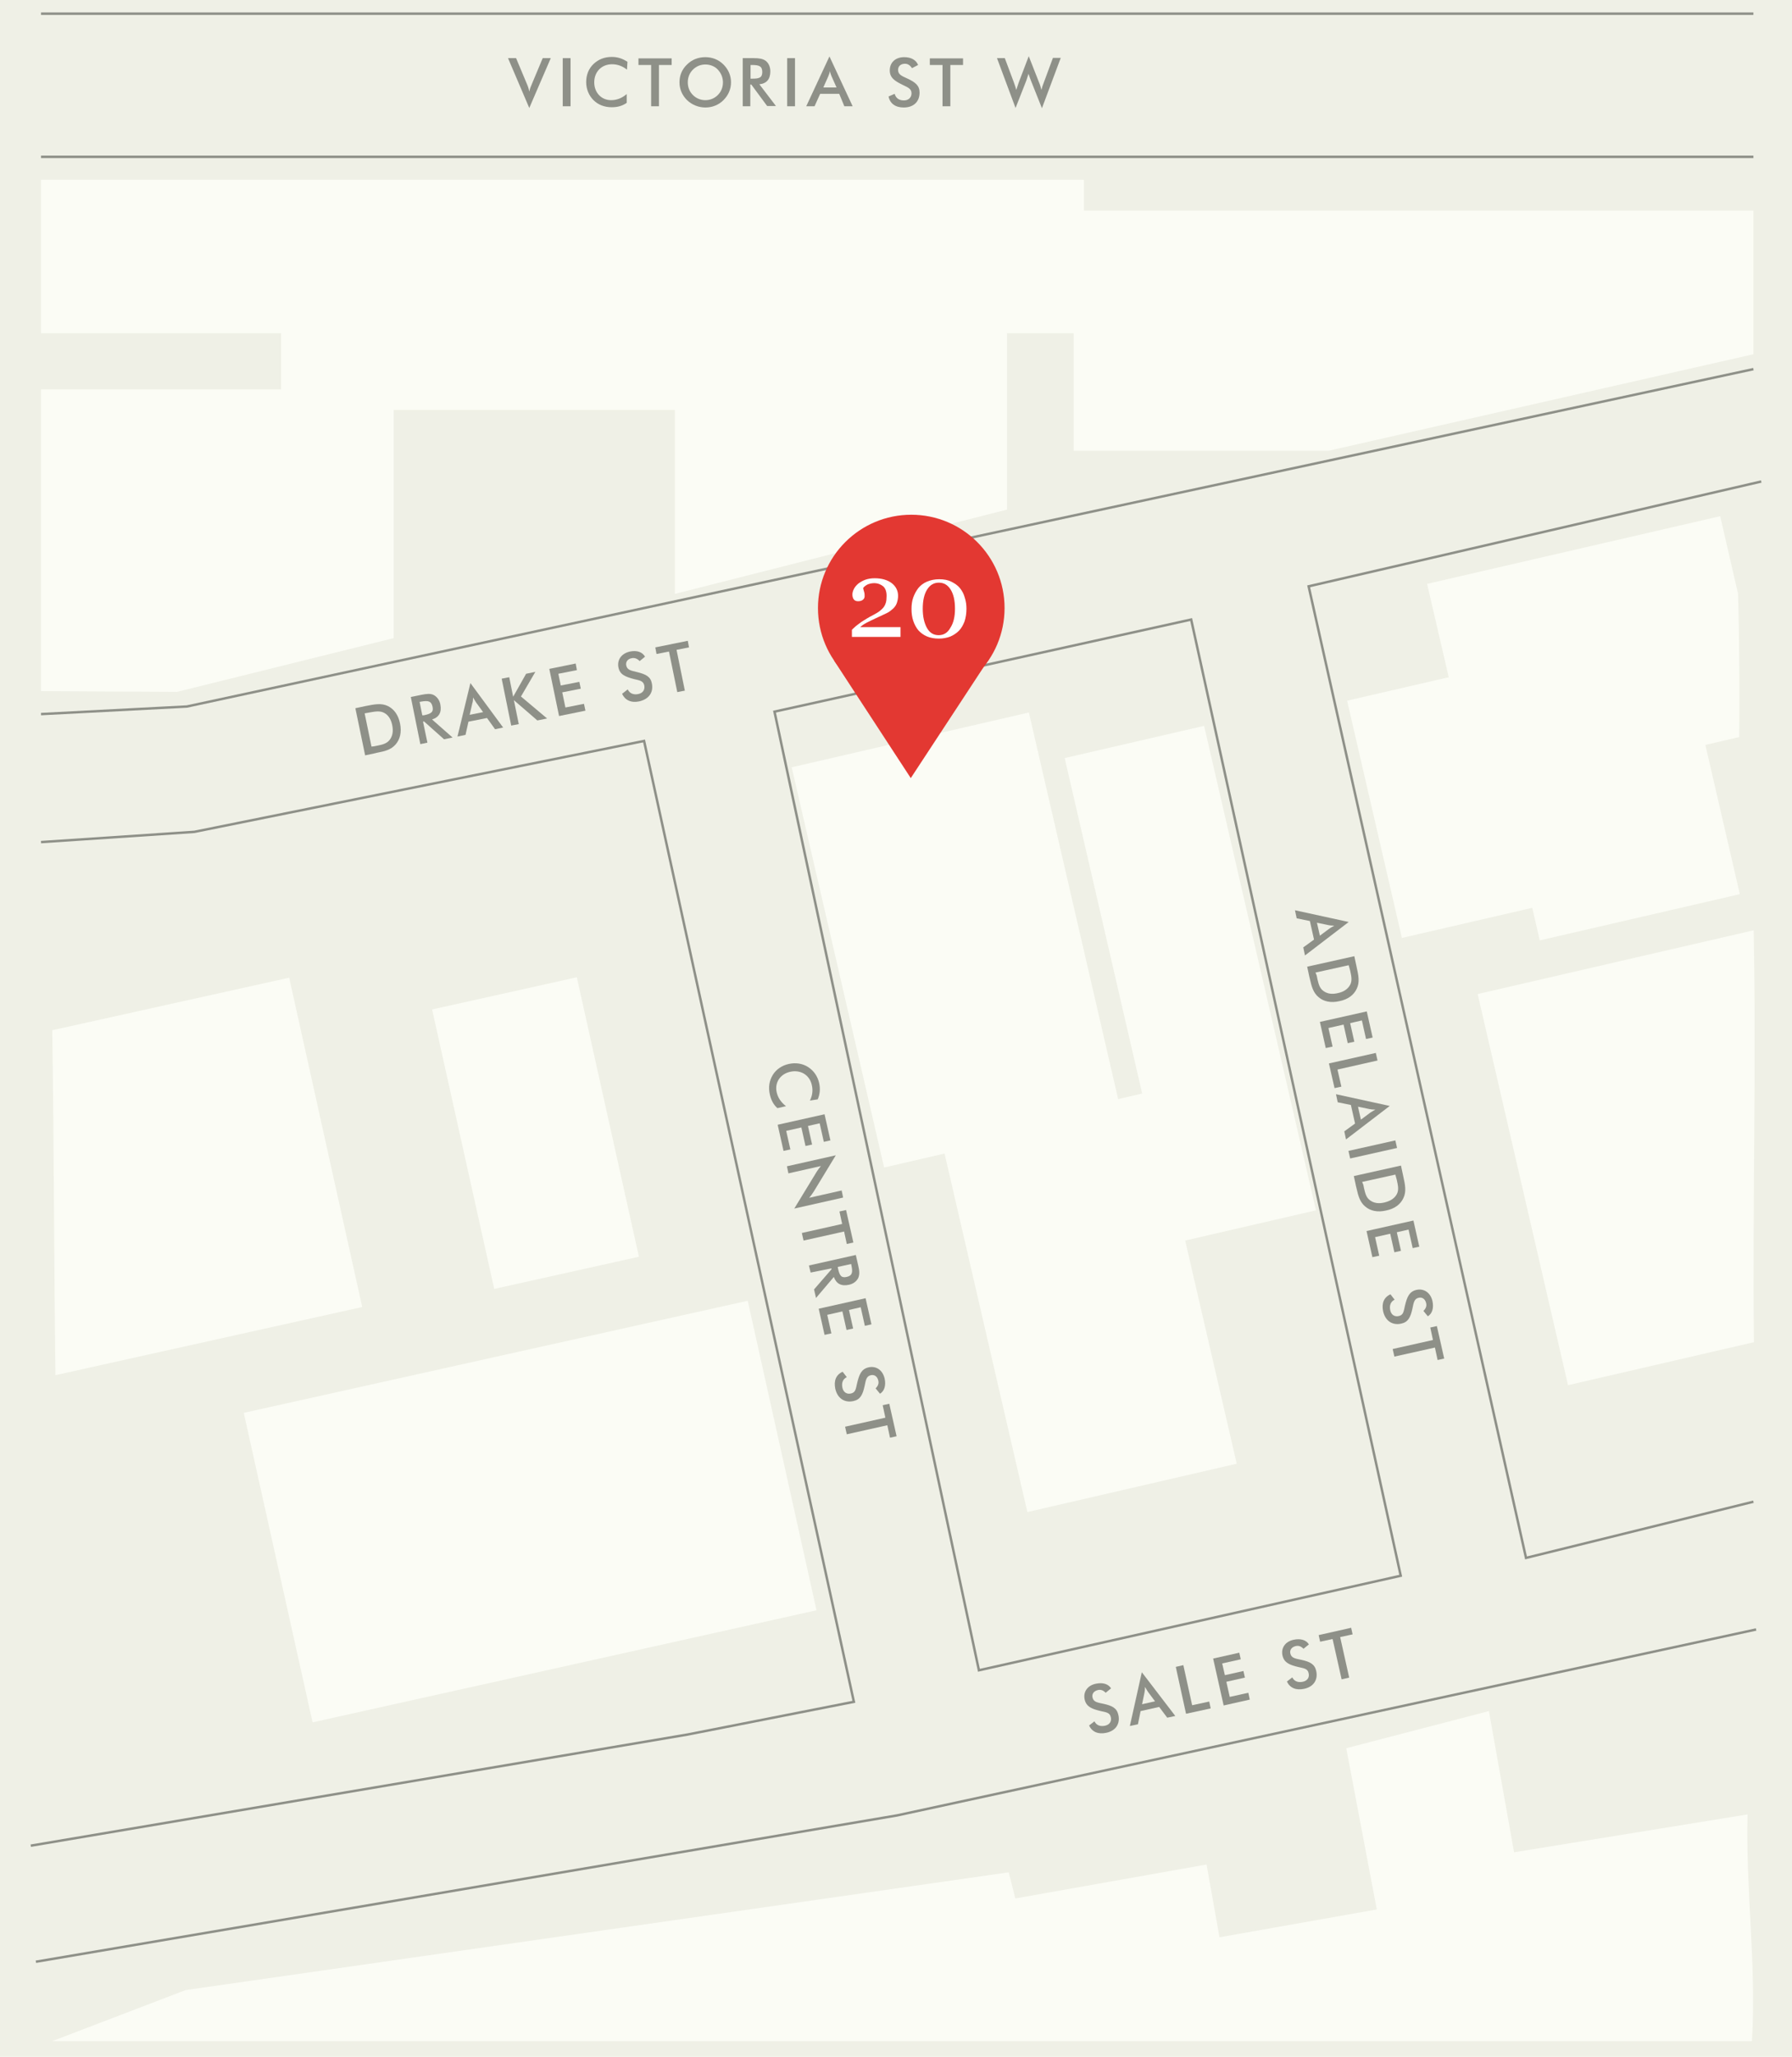 <?xml version="1.0" encoding="utf-8"?>
<!-- Generator: Adobe Illustrator 17.1.0, SVG Export Plug-In . SVG Version: 6.00 Build 0)  -->
<!DOCTYPE svg PUBLIC "-//W3C//DTD SVG 1.1//EN" "http://www.w3.org/Graphics/SVG/1.1/DTD/svg11.dtd">
<svg version="1.1" id="Layer_1" xmlns="http://www.w3.org/2000/svg" xmlns:xlink="http://www.w3.org/1999/xlink" x="0px" y="0px"
	 viewBox="228.4 0 733.7 841.9" enable-background="new 228.4 0 733.7 841.9" xml:space="preserve">
<rect x="228.4" y="-1.7" fill="#EFF0E6" width="738.8" height="847.7"/>
<line fill="none" stroke="#8E9088" stroke-miterlimit="10" x1="245.2" y1="5.6" x2="946.3" y2="5.6"/>
<line fill="none" stroke="#8E9088" stroke-miterlimit="10" x1="245.2" y1="64.2" x2="946.3" y2="64.2"/>
<path fill="none" stroke="#8E9088" stroke-miterlimit="10" d="M949.5,72.3"/>
<polyline fill="none" stroke="#8E9088" stroke-miterlimit="10" points="245.2,292.3 304.9,289.2 946.3,151.1 "/>
<polyline fill="none" stroke="#8E9088" stroke-miterlimit="10" points="949.5,197.1 764.2,240 853.2,637.7 946.3,614.7 "/>
<polygon fill="none" stroke="#8E9088" stroke-miterlimit="10" points="545.5,291.3 716.1,253.6 801.9,645 629.2,683.7 "/>
<polyline fill="none" stroke="#8E9088" stroke-miterlimit="10" points="245.2,344.7 308,340.5 492.1,303.3 578,696.6 509.9,710 
	241,755.5 "/>
<polyline fill="none" stroke="#8E9088" stroke-miterlimit="10" points="243.1,803 595.7,743.1 947.4,667 "/>
<rect x="245.2" y="73.6" fill="#FBFCF5" width="427" height="62.8"/>
<rect x="343.5" y="123.8" fill="#FBFCF5" width="177.9" height="44"/>
<polygon fill="#FBFCF5" points="640.7,115.5 504.7,115.5 504.7,243.1 640.7,208.6 "/>
<polygon fill="#FBFCF5" points="946.3,86.2 668,86.2 668,184.5 772.4,184.5 946.3,145 "/>
<polygon fill="#FBFCF5" points="389.6,159.4 245.2,159.4 245.2,282.9 300.9,283.2 389.6,261.2 "/>
<rect x="417.3" y="405" transform="matrix(-0.976 0.217 -0.217 -0.976 985.163 819.145)" fill="#FBFCF5" width="60.7" height="117.2"/>
<rect x="339.9" y="553.5" transform="matrix(-0.976 0.217 -0.217 -0.976 1014.554 1125.593)" fill="#FBFCF5" width="211.4" height="129.8"/>
<path fill="#FBFCF5" d="M346.8,400.2l-97,21.5c0.7,46.9,0.7,94.1,1.3,141.2L376.7,535L346.8,400.2z"/>
<rect x="569.8" y="300.7" transform="matrix(-0.974 0.225 -0.225 -0.974 1310.139 620.146)" fill="#FBFCF5" width="99.7" height="168.2"/>
<rect x="686.2" y="301.1" transform="matrix(-0.974 0.225 -0.225 -0.974 1503.309 634.299)" fill="#FBFCF5" width="58.6" height="203.6"/>
<rect x="630" y="454.6" transform="matrix(-0.974 0.225 -0.225 -0.974 1450.654 900.17)" fill="#FBFCF5" width="88" height="156.4"/>
<rect x="789.9" y="277.9" transform="matrix(-0.974 0.225 -0.225 -0.974 1700.891 461.484)" fill="#FBFCF5" width="68.4" height="99.7"/>
<path fill="#FBFCF5" d="M940,243l-7.3-31.7l-120,27.7l20.3,87.6l107.5-24.9C940.6,282.2,940.6,262.6,940,243z"/>
<rect x="849.4" y="306.1" transform="matrix(-0.974 0.225 -0.225 -0.974 1836.926 473.034)" fill="#FBFCF5" width="84.1" height="70.4"/>
<path fill="#FBFCF5" d="M946.4,380.8l-113,26.1l37,160.1l76.1-17.6C945.9,493.5,947.5,437.1,946.4,380.8z"/>
<path fill="#FBFCF5" d="M848.3,758.2l-10.3-57.8l-58.4,15.2l12.5,66l-64.4,11.4l-5.3-29.8l-78.3,13.9l-2.7-10.7l-337,48.2
	l-54.6,20.9h695.9c1.9-30.9-2.6-61.9-1.8-92.8L848.3,758.2z"/>
<g enable-background="new    ">
	<path fill="#8E9088" d="M373.9,289.9l4.2-0.9c3.6-0.7,6.4-1.3,9.1,0c2.6,1.3,4.3,3.7,5,7.2c0.7,3.5,0,6.4-1.8,8.5
		c-1.9,2.2-4.4,2.8-7.5,3.4c-0.3,0.1-0.6,0.1-0.8,0.2l-4.2,0.9L373.9,289.9z M381.5,305.5c0.5-0.1,1-0.2,1.5-0.3
		c2.1-0.4,3.8-0.9,4.9-2.3c1.2-1.5,1.6-3.5,1.1-6c-0.5-2.5-1.6-4.2-3.3-5.1c-1.7-0.9-3.5-0.6-5.8-0.2c-0.4,0.1-0.7,0.1-1.1,0.2
		l-1.1,0.2l2.8,13.6L381.5,305.5z"/>
	<path fill="#8E9088" d="M403.4,304l-2.9,0.6l-3.9-19.3l4.4-0.9c2.1-0.4,3.6-0.6,5,0.1c1.3,0.7,2.4,2.1,2.7,3.9
		c0.6,3.1-0.5,5.2-3.4,6.1l8.4,7.4l-3.5,0.7l-8.2-7.3l-0.4,0.1L403.4,304z M401.9,292.8c2.8-0.6,4.1-1.2,3.6-3.5
		c-0.5-2.4-1.9-2.6-4.7-2.1l-0.6,0.1l1.1,5.5L401.9,292.8z"/>
	<path fill="#8E9088" d="M427.8,293.9l-7.6,1.5l-1.2,5.4l-3.3,0.7l5.3-21.9l13.4,18.2l-3.3,0.7L427.8,293.9z M426.2,291.5l-2.9-4
		c-0.3-0.5-0.7-1.1-1.2-2c0,1-0.1,1.8-0.3,2.3l-1.1,4.8L426.2,291.5z"/>
	<path fill="#8E9088" d="M433.8,277.8l3.1-0.6l1.6,8l5.3-9.4l3.8-0.8l-5.9,10.1l10.7,9l-4,0.8l-9.6-8.3l2,9.8l-3.1,0.6L433.8,277.8z
		"/>
	<path fill="#8E9088" d="M453.3,273.8l10.8-2.2l0.5,2.7l-7.6,1.5l1,4.8l7.6-1.5l0.6,2.8l-7.6,1.5l1.3,6.2l7.6-1.5l0.6,2.8l-10.8,2.2
		L453.3,273.8z"/>
	<path fill="#8E9088" d="M485.4,282.2c0.8,1.6,2.3,2.3,4.3,1.9c1.9-0.4,2.8-1.7,2.5-3.5c-0.4-1.9-1.9-2.1-4.1-2.6
		c-3.8-1-5.9-1.9-6.5-4.8c-0.6-3.1,1.2-5.7,4.7-6.5c2.9-0.6,5.1,0.2,6.2,2.1l-2.2,1.8c-1-1-2-1.4-3.2-1.2c-1.7,0.3-2.6,1.5-2.3,3
		c0.4,1.9,2,2.1,4.4,2.7c3.7,0.9,5.6,1.9,6.1,4.7c0.7,3.6-1.2,6.4-5.2,7.3c-3.3,0.7-5.8-0.5-7-3.1L485.4,282.2z"/>
	<path fill="#8E9088" d="M508.8,282.7l-3.1,0.6l-3.4-16.6l-5.1,1l-0.5-2.7l13.3-2.7l0.5,2.7l-5.1,1L508.8,282.7z"/>
</g>
<g enable-background="new    ">
	<path fill="#8E9088" d="M676.5,704.6c0.8,1.6,2.3,2.2,4.3,1.8c1.9-0.4,2.8-1.8,2.4-3.5c-0.4-1.9-1.9-2-4.1-2.5
		c-3.8-0.9-5.9-1.8-6.6-4.7c-0.7-3.1,1.1-5.8,4.6-6.5c2.8-0.6,5.1,0.1,6.2,1.9l-2.2,1.8c-1-1-2-1.4-3.2-1.1c-1.7,0.4-2.5,1.6-2.2,3
		c0.4,1.9,2,2.1,4.4,2.6c3.7,0.8,5.6,1.8,6.2,4.6c0.8,3.6-1.1,6.5-5,7.3c-3.3,0.7-5.8-0.4-7-3L676.5,704.6z"/>
	<path fill="#8E9088" d="M703,698.7l-7.6,1.7l-1.1,5.4l-3.3,0.7l4.9-22l13.7,17.9l-3.3,0.7L703,698.7z M701.3,696.4l-2.9-3.9
		c-0.3-0.5-0.7-1.1-1.2-2c0,1-0.1,1.8-0.2,2.3l-1,4.8L701.3,696.4z"/>
	<path fill="#8E9088" d="M709.8,682.3l3.1-0.7l3.6,16.4l7-1.5l0.6,2.8l-10.1,2.2L709.8,682.3z"/>
	<path fill="#8E9088" d="M725.1,678.9l10.7-2.4l0.6,2.7l-7.6,1.7l1.1,4.8l7.6-1.7l0.6,2.7l-7.6,1.7l1.4,6.2l7.6-1.7l0.6,2.8
		l-10.7,2.4L725.1,678.9z"/>
	<path fill="#8E9088" d="M757.5,686.6c0.8,1.6,2.3,2.2,4.3,1.8c1.9-0.4,2.8-1.8,2.4-3.5c-0.4-1.9-1.9-2-4.1-2.5
		c-3.8-0.9-5.9-1.8-6.6-4.7c-0.7-3.1,1.1-5.8,4.6-6.5c2.8-0.6,5.1,0.1,6.2,1.9l-2.2,1.8c-1-1-2-1.4-3.2-1.1c-1.7,0.4-2.5,1.6-2.2,3
		c0.4,1.9,2,2.1,4.4,2.6c3.7,0.8,5.6,1.8,6.2,4.6c0.8,3.6-1.1,6.5-5,7.3c-3.3,0.7-5.8-0.4-7-3L757.5,686.6z"/>
	<path fill="#8E9088" d="M780.8,686.7l-3.1,0.7l-3.7-16.5l-5.1,1.1l-0.6-2.7l13.3-3l0.6,2.7l-5.1,1.1L780.8,686.7z"/>
</g>
<g enable-background="new    ">
	<path fill="#8E9088" d="M560.8,444.2c-0.9-4.2-4.6-6.4-8.8-5.5c-4.2,0.9-6.5,4.5-5.6,8.4c0.5,2.3,1.8,4.1,3.8,5.7l-3.5,0.8
		c-1.6-1.4-2.6-3.3-3.1-5.6c-0.7-3-0.2-5.7,1.2-8c1.4-2.3,3.8-3.9,6.6-4.5c2.8-0.6,5.6-0.2,7.9,1.3c2.3,1.5,3.9,3.8,4.5,6.6
		c0.5,2.3,0.3,4.5-0.6,6.6l-3.2,0.5C561,448.5,561.3,446.4,560.8,444.2z"/>
	<path fill="#8E9088" d="M566,456.1l2.4,10.7l-2.7,0.6l-1.7-7.6l-4.8,1.1l1.7,7.6l-2.7,0.6l-1.7-7.6l-6.2,1.4l1.7,7.6l-2.8,0.6
		l-2.4-10.7L566,456.1z"/>
	<path fill="#8E9088" d="M570.6,472.9l-9,14.8c-0.6,0.9-1.2,1.8-1.9,2.6l13.3-3l0.6,2.9l-20,4.5l9.2-15.1c0.5-0.8,1.1-1.6,1.7-2.3
		l-13.3,3l-0.6-2.9L570.6,472.9z"/>
	<path fill="#8E9088" d="M557.4,507.8l-0.7-3.1l16.5-3.7l-1.1-5.1l2.7-0.6l3,13.3l-2.7,0.6l-1.1-5.1L557.4,507.8z"/>
	<path fill="#8E9088" d="M560.3,520.9l-0.7-2.9l19.2-4.3l1,4.4c0.5,2.1,0.6,3.6,0,5c-0.7,1.4-2,2.4-3.8,2.8
		c-3.1,0.7-5.2-0.4-6.2-3.2l-7.3,8.6l-0.8-3.5l7.2-8.3l-0.1-0.3L560.3,520.9z M571.5,519.2c0.6,2.7,1.2,4,3.5,3.5
		c2.4-0.5,2.6-2,2-4.7l-0.1-0.6l-5.5,1.2L571.5,519.2z"/>
	<path fill="#8E9088" d="M582.8,531.4l2.4,10.7l-2.7,0.6l-1.7-7.6l-4.8,1.1l1.7,7.6l-2.7,0.6l-1.7-7.6l-6.2,1.4l1.7,7.6l-2.8,0.6
		l-2.4-10.7L582.8,531.4z"/>
	<path fill="#8E9088" d="M575.1,563.7c-1.6,0.8-2.2,2.3-1.8,4.3c0.4,1.9,1.8,2.8,3.5,2.4c1.9-0.4,2-1.9,2.5-4.1
		c0.9-3.8,1.8-5.9,4.7-6.6c3.1-0.7,5.8,1.1,6.6,4.6c0.6,2.8-0.1,5.1-1.9,6.2l-1.8-2.2c1-1,1.4-2,1.1-3.2c-0.4-1.7-1.6-2.5-3-2.2
		c-1.9,0.4-2.1,2-2.6,4.4c-0.8,3.7-1.8,5.6-4.6,6.2c-3.6,0.8-6.5-1.1-7.4-5c-0.7-3.3,0.3-5.8,3-7L575.1,563.7z"/>
	<path fill="#8E9088" d="M575.1,587.1l-0.7-3.1l16.5-3.7l-1.1-5.1l2.7-0.6l3,13.3l-2.7,0.6l-1.1-5.1L575.1,587.1z"/>
</g>
<g enable-background="new    ">
	<path fill="#8E9088" d="M766.4,384.6l-1.7-7.6l-5.4-1.1l-0.7-3.3l22,4.8l-17.9,13.7l-0.7-3.3L766.4,384.6z M768.8,383l3.9-2.9
		c0.5-0.3,1.1-0.7,2-1.2c-1,0-1.8-0.1-2.3-0.2l-4.8-1L768.8,383z"/>
	<path fill="#8E9088" d="M782.9,391.4l0.9,4.2c0.8,3.6,1.4,6.4,0.1,9.1c-1.2,2.6-3.6,4.4-7.1,5.1c-3.4,0.8-6.4,0.2-8.5-1.6
		c-2.2-1.8-2.9-4.4-3.6-7.5c-0.1-0.3-0.1-0.6-0.2-0.8l-0.9-4.2L782.9,391.4z M767.5,399.3c0.1,0.5,0.2,1,0.3,1.5
		c0.5,2.1,0.9,3.7,2.4,4.8c1.6,1.2,3.6,1.5,6,0.9c2.4-0.5,4.1-1.7,5-3.4c0.9-1.7,0.5-3.5,0-5.8c-0.1-0.3-0.2-0.7-0.3-1.1l-0.3-1.1
		l-13.6,3L767.5,399.3z"/>
	<path fill="#8E9088" d="M788,414l2.4,10.7l-2.7,0.6l-1.7-7.6l-4.8,1.1l1.7,7.6l-2.7,0.6l-1.7-7.6l-6.2,1.4l1.7,7.6l-2.8,0.6
		l-2.4-10.7L788,414z"/>
	<path fill="#8E9088" d="M791.7,431l0.7,3.1l-16.4,3.7l1.6,7l-2.8,0.6l-2.3-10.1L791.7,431z"/>
	<path fill="#8E9088" d="M783.2,459.9l-1.7-7.6l-5.4-1.1l-0.7-3.3l22,4.8l-17.9,13.7l-0.7-3.3L783.2,459.9z M785.6,458.3l3.9-2.9
		c0.5-0.3,1.1-0.7,2-1.2c-1,0-1.8-0.1-2.3-0.2l-4.8-1L785.6,458.3z"/>
	<path fill="#8E9088" d="M799.7,466.8l0.7,3.1l-19.2,4.3l-0.7-3.1L799.7,466.8z"/>
	<path fill="#8E9088" d="M802,477.1l0.9,4.2c0.8,3.6,1.4,6.4,0.1,9.1c-1.2,2.6-3.6,4.4-7.1,5.1c-3.4,0.8-6.4,0.2-8.5-1.6
		c-2.2-1.8-2.9-4.4-3.6-7.5c-0.1-0.3-0.1-0.6-0.2-0.8l-0.9-4.2L802,477.1z M786.6,485c0.1,0.5,0.2,1,0.3,1.5
		c0.5,2.1,0.9,3.7,2.4,4.8c1.6,1.2,3.6,1.5,6,0.9s4.1-1.7,5-3.4c0.9-1.7,0.5-3.5,0-5.8c-0.1-0.3-0.2-0.7-0.3-1.1l-0.3-1.1l-13.6,3
		L786.6,485z"/>
	<path fill="#8E9088" d="M807.1,499.6l2.4,10.7l-2.7,0.6l-1.7-7.6l-4.8,1.1l1.7,7.6l-2.7,0.6l-1.7-7.6l-6.2,1.4l1.7,7.6l-2.8,0.6
		l-2.4-10.7L807.1,499.6z"/>
	<path fill="#8E9088" d="M799.4,532c-1.6,0.8-2.2,2.3-1.8,4.3c0.4,1.9,1.8,2.8,3.5,2.4c1.9-0.4,2-1.9,2.5-4.1
		c0.9-3.8,1.8-5.9,4.7-6.6c3.1-0.7,5.8,1.1,6.6,4.6c0.6,2.8-0.1,5.1-1.9,6.2l-1.8-2.2c1-1,1.4-2,1.1-3.2c-0.4-1.7-1.6-2.5-3-2.2
		c-1.9,0.4-2.1,2-2.6,4.4c-0.8,3.7-1.8,5.6-4.6,6.2c-3.6,0.8-6.5-1.1-7.4-5c-0.7-3.3,0.3-5.8,3-7L799.4,532z"/>
	<path fill="#8E9088" d="M799.3,555.3l-0.7-3.1l16.5-3.7l-1.1-5.1l2.7-0.6l3,13.3l-2.7,0.6l-1.1-5.1L799.3,555.3z"/>
</g>
<circle fill="#E33832" cx="601.5" cy="248.9" r="38.2"/>
<polyline fill="#E33832" points="601.3,318.5 633.2,269.9 569.9,270.4 "/>
<g>
	<g enable-background="new    ">
		<path fill="#FFFFFF" d="M597.3,260.7h-20.1v-2.9c0.4-0.4,0.9-0.9,1.6-1.5c0.7-0.6,1.5-1.1,2.4-1.8c0.6-0.4,1.3-0.8,2.1-1.3
			c0.8-0.5,1.7-1,2.7-1.5c1.1-0.6,2-1.1,2.6-1.6c0.6-0.5,1.2-1,1.7-1.7c0.3-0.4,0.6-1,0.8-1.7c0.2-0.7,0.3-1.6,0.3-2.8
			c0-1.8-0.5-3.1-1.4-3.9c-1-0.8-2.2-1.3-3.7-1.3c-0.9,0-1.8,0.2-2.6,0.5c-0.8,0.4-1.5,0.9-1.9,1.5c0.1,0.5,0.2,1,0.4,1.6
			c0.2,0.6,0.2,1.2,0.2,1.8c0,0.5-0.2,1-0.7,1.4c-0.5,0.4-1.1,0.6-2,0.6c-0.7,0-1.3-0.2-1.7-0.7s-0.6-1.2-0.6-2
			c0-0.8,0.2-1.5,0.6-2.3c0.4-0.8,1-1.5,1.8-2.2c0.8-0.6,1.8-1.2,2.9-1.6c1.2-0.4,2.4-0.6,3.8-0.6c2.9,0,5.3,0.7,7,2
			c1.7,1.3,2.6,3.1,2.6,5.2c0,1-0.2,2-0.5,2.9c-0.3,0.9-0.8,1.6-1.5,2.3c-0.8,0.7-1.6,1.4-2.7,1.9c-1,0.5-2.6,1.2-4.7,2.2
			c-1.2,0.6-2.4,1.1-3.5,1.7c-1.1,0.6-2,1.2-2.6,1.8h16.5V260.7z"/>
		<path fill="#FFFFFF" d="M621.4,240.7c0.9,1.1,1.6,2.4,2,3.9c0.5,1.5,0.7,3,0.7,4.6c0,1.9-0.3,3.7-0.8,5.2
			c-0.6,1.5-1.3,2.8-2.3,3.8c-1,1-2.2,1.8-3.6,2.4c-1.4,0.5-2.9,0.8-4.6,0.8c-1.8,0-3.5-0.3-4.9-0.9c-1.4-0.6-2.6-1.5-3.5-2.5
			c-0.9-1.1-1.6-2.4-2.1-3.9c-0.5-1.5-0.7-3.1-0.7-4.8c0-1.7,0.2-3.3,0.7-4.7c0.5-1.4,1.2-2.7,2.1-3.9c0.9-1.1,2.1-2,3.5-2.6
			c1.4-0.6,3.1-1,5-1c2,0,3.6,0.3,5,1S620.5,239.6,621.4,240.7z M619.4,249.2c0-3.4-0.6-6-1.8-7.9s-2.8-2.8-4.8-2.8
			c-2,0-3.6,0.9-4.8,2.8c-1.2,1.9-1.8,4.5-1.8,7.9c0,3.2,0.6,5.8,1.7,7.8c1.1,2,2.7,3,4.8,3c2.1,0,3.7-1,4.8-3
			C618.8,255,619.4,252.4,619.4,249.2z"/>
	</g>
</g>
<g enable-background="new    ">
	<path fill="#8E9088" d="M436.4,23.8h3.3l4.4,10.5c0.5,1.1,0.8,2.1,1,3.2c0.2-1,0.6-2.1,1.1-3.2l4.4-10.5h3.3l-8.8,20.4L436.4,23.8z
		"/>
	<path fill="#8E9088" d="M458.8,23.8h3.2v19.7h-3.2V23.8z"/>
	<path fill="#8E9088" d="M479,26.3c-4.3,0-7.3,3.1-7.3,7.4c0,4.3,3,7.3,6.9,7.3c2.3,0,4.4-0.8,6.4-2.5v3.6c-1.7,1.2-3.7,1.8-6.1,1.8
		c-3,0-5.6-1-7.5-2.9s-3-4.5-3-7.4c0-2.9,1-5.5,3-7.4s4.5-2.9,7.5-2.9c2.4,0,4.4,0.7,6.4,2l-0.2,3.2C483.3,27.1,481.3,26.3,479,26.3
		z"/>
	<path fill="#8E9088" d="M498.2,43.5H495V26.6h-5.2v-2.7h13.6v2.7h-5.2V43.5z"/>
	<path fill="#8E9088" d="M524.6,41c-2,2-4.6,3-7.4,3s-5.5-1.1-7.5-3c-2-2-3.1-4.5-3.1-7.3s1-5.3,3.1-7.3c2-2,4.6-3,7.5-3
		c2.8,0,5.4,1,7.4,3c2,2,3.1,4.5,3.1,7.3C527.7,36.5,526.6,39,524.6,41z M522.3,28.5c-1.3-1.4-3.2-2.1-5.1-2.1s-3.7,0.7-5.1,2.1
		c-1.4,1.4-2.1,3.2-2.1,5.2c0,2,0.7,3.8,2.1,5.2c1.4,1.4,3.2,2.1,5.1,2.1s3.7-0.7,5.1-2.1c1.4-1.4,2.1-3.2,2.1-5.2
		C524.4,31.7,523.6,29.9,522.3,28.5z"/>
	<path fill="#8E9088" d="M535.5,43.5h-3V23.8h4.5c2.1,0,3.7,0.2,4.9,1.1c1.2,0.9,1.9,2.5,1.9,4.3c0,3.2-1.5,5-4.5,5.3l6.8,8.9h-3.6
		l-6.5-8.8h-0.4V43.5z M536.3,32.2c2.8,0,4.2-0.3,4.2-2.7c0-2.4-1.3-2.9-4.2-2.9h-0.6v5.6H536.3z"/>
	<path fill="#8E9088" d="M550.7,23.8h3.2v19.7h-3.2V23.8z"/>
	<path fill="#8E9088" d="M572,38.4h-7.8l-2.3,5.1h-3.4l9.5-20.4l9.5,20.4h-3.4L572,38.4z M570.9,35.8l-2-4.5
		c-0.2-0.5-0.5-1.2-0.7-2.2c-0.2,1-0.5,1.7-0.7,2.2l-2,4.5H570.9z"/>
	<path fill="#8E9088" d="M594.7,38.4c0.5,1.8,1.8,2.7,3.8,2.7c1.9,0,3.1-1.2,3.1-2.9c0-1.9-1.5-2.4-3.5-3.4c-3.5-1.7-5.4-3-5.4-6
		c0-3.2,2.3-5.4,5.9-5.4c2.9,0,4.9,1.2,5.7,3.2l-2.5,1.3c-0.8-1.2-1.7-1.8-2.9-1.8c-1.7,0-2.8,1-2.8,2.5c0,1.9,1.5,2.5,3.7,3.5
		c3.5,1.6,5.1,3,5.1,5.8c0,3.7-2.4,6.1-6.5,6.1c-3.4,0-5.6-1.6-6.2-4.5L594.7,38.4z"/>
	<path fill="#8E9088" d="M617.5,43.5h-3.2V26.6h-5.2v-2.7h13.6v2.7h-5.2V43.5z"/>
	<path fill="#8E9088" d="M639.8,23.8l3.7,9.9c0.4,1,0.7,2.1,1,3.1c0.6-1.9,1-3,1.1-3.3l4-10.5l4.2,10.7c0.4,0.9,0.7,2,1,3.1
		c0.2-0.9,0.5-1.9,1-3.1l3.7-10h3.2L655,44.3L650.5,33c-0.4-1-0.7-1.9-1-2.8c-0.3,1-0.6,1.9-0.9,2.8l-4.4,11.2l-7.6-20.4H639.8z"/>
</g>
</svg>
